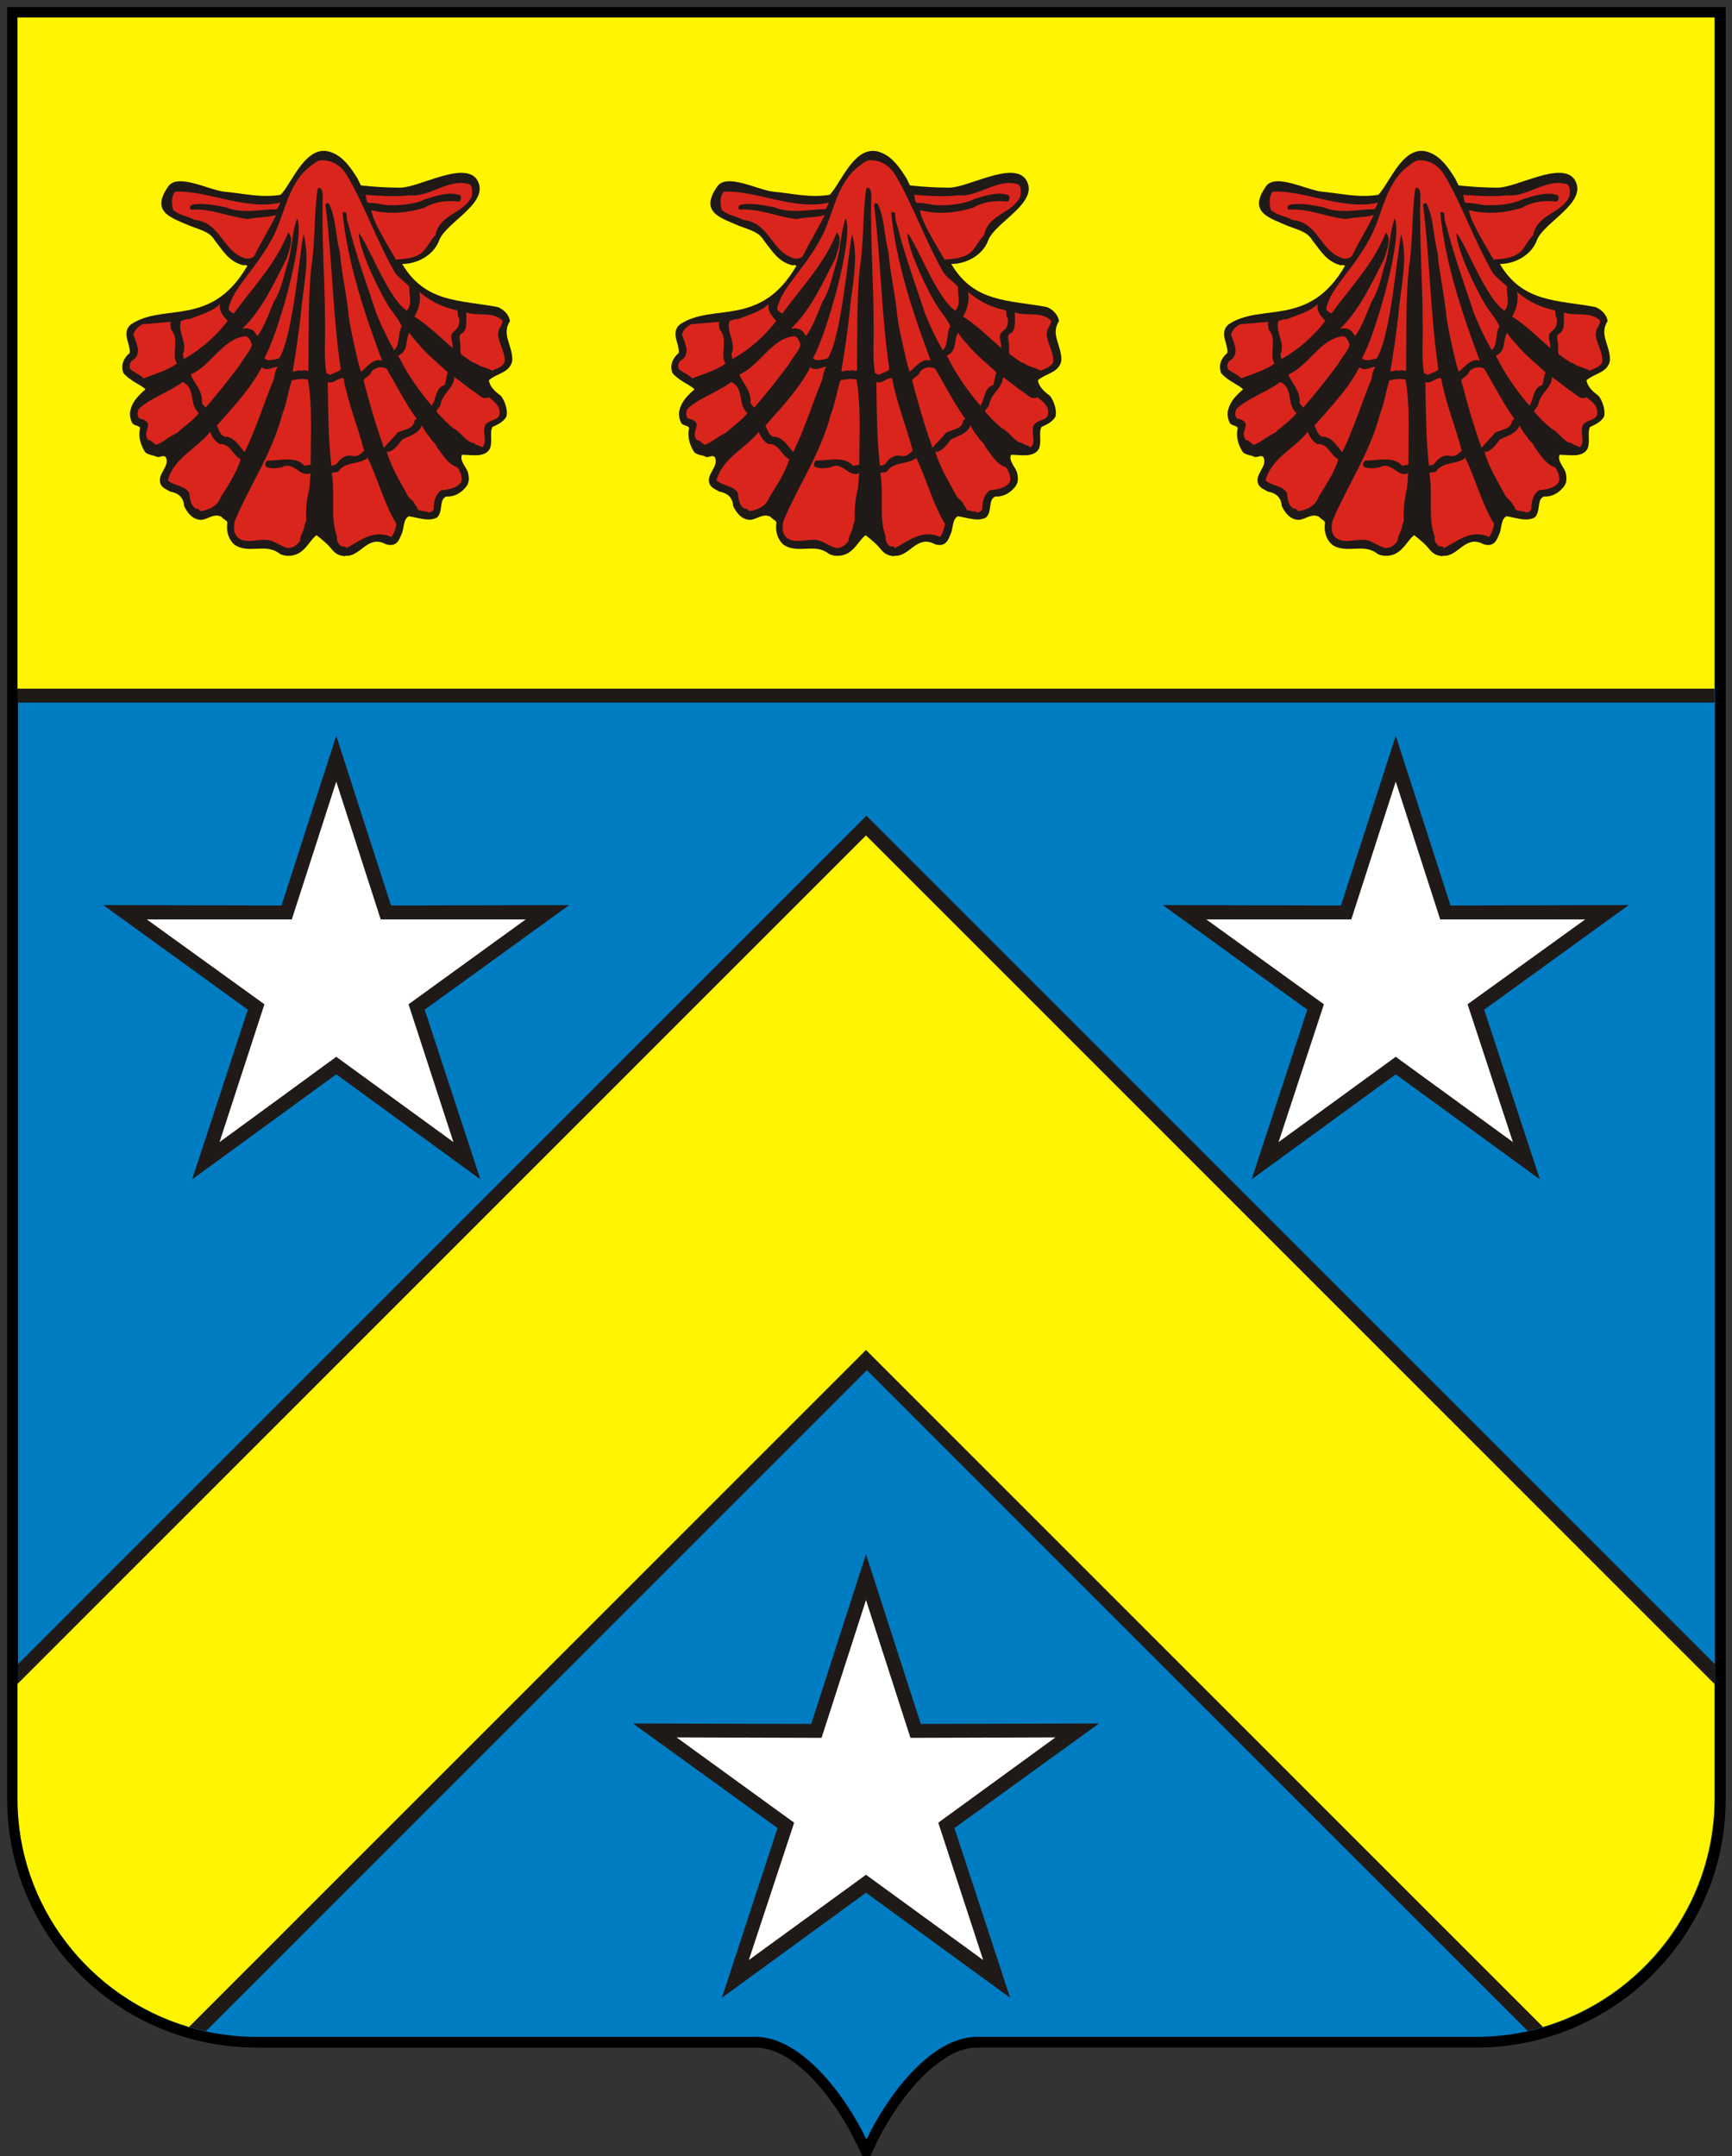 <?xml version="1.0" encoding="UTF-8"?>
<!DOCTYPE svg PUBLIC "-//W3C//DTD SVG 1.1//EN" "http://www.w3.org/Graphics/SVG/1.1/DTD/svg11.dtd">
<!-- Creator: CorelDRAW -->
<svg xmlns="http://www.w3.org/2000/svg" xml:space="preserve" width="3.858in" height="4.803in" style="shape-rendering:geometricPrecision; text-rendering:geometricPrecision; image-rendering:optimizeQuality; fill-rule:evenodd; clip-rule:evenodd"
viewBox="0 0 3.858 4.803"
 xmlns:xlink="http://www.w3.org/1999/xlink">
 <rect x="0" y="0" width="3.858" height="4.803" fill="#333333" stroke="none"/>
 <defs>
  <style type="text/css">
   <![CDATA[
    .fil2 {fill:#1F1A17}
    .fil1 {fill:#007CC3}
    .fil4 {fill:#1F1A17}
    .fil5 {fill:#DA251D}
    .fil3 {fill:#FFF500}
    .fil6 {fill:white}
    .fil0 {fill:black;fill-rule:nonzero}
   ]]>
  </style>
 </defs>
 <g id="Camada_x0020_1">
  <path class="fil0" d="M1.907 4.774l-2.3622e-005 -5.11811e-005 4.33071e-005 -1.9685e-005c-0.005,-0.011 -0.012,-0.024 -0.019,-0.037 -0.008,-0.013 -0.016,-0.027 -0.025,-0.04 -0.046,-0.068 -0.112,-0.136 -0.18,-0.136l-1.112 0 -2.75591e-005 0 0 -9.44882e-005c-0.153,-7.87402e-006 -0.292,-0.062 -0.392,-0.162 -0.101,-0.1 -0.163,-0.239 -0.163,-0.391l-9.44882e-005 0 0 -5.90551e-005 9.44882e-005 0 0 -3.968 0 -0.024 0.024 0 1.89 0 1.89 0 0.024 0 0 0.024 0 3.968 9.44882e-005 0 0 2.75591e-005 -9.44882e-005 0c-7.87402e-006,0.152 -0.062,0.29 -0.163,0.391 -0.101,0.1 -0.239,0.162 -0.392,0.162l0 9.44882e-005 -5.90551e-005 0 -1.112 0 -6.29921e-005 0 0 -9.44882e-005c-0.013,3.93701e-006 -0.025,0.002 -0.038,0.007 -0.013,0.004 -0.025,0.011 -0.037,0.019 -0.066,0.043 -0.122,0.129 -0.15,0.188l-0.022 0.047 -0.022 -0.047z"/>
  <path class="fil1" d="M1.929 4.764c-0.04,-0.085 -0.139,-0.227 -0.246,-0.227 -0.371,0 -0.741,0 -1.112,0 -0.292,0 -0.531,-0.238 -0.531,-0.529l0 -3.968 1.89 0 1.89 0 0 3.968c0,0.291 -0.239,0.529 -0.531,0.529 -0.371,0 -0.741,0 -1.112,0 -0.108,0 -0.206,0.142 -0.246,0.227z"/>
  <path class="fil2" d="M3.819 1.565l-3.78 0 0 -1.526 1.89 0 1.89 0 0 1.526zm-3.362 2.959c-0.238,-0.052 -0.417,-0.265 -0.417,-0.517l0 -0.3 1.89 -1.89 1.89 1.89 0 0.3c0,0.252 -0.179,0.465 -0.417,0.517l-1.472 -1.472 -1.472 1.472z"/>
  <g id="_38484080">
   <polygon id="_23" class="fil3" points="0.039,0.039 3.819,0.039 3.819,1.534 0.039,1.534 "/>
   <path id="_1" class="fil3" d="M1.929 3.007l-1.508 1.508c-0.22,-0.065 -0.382,-0.268 -0.382,-0.508l0 -0.256 1.89 -1.89 1.89 1.89 0 0.256c0,0.239 -0.162,0.443 -0.382,0.508l-1.508 -1.508z"/>
  </g>
  <g id="_78479032">
   <path id="_75159840" class="fil4" d="M0.769 1.238c0.033,0.003 0.048,-0.044 0.086,-0.028 0.005,0.003 0.009,0.004 0.017,0.004 0.015,-0.002 0.018,-0.014 0.024,-0.028 0.004,-0.012 0.003,-0.031 0.015,-0.036 0.024,0.004 0.044,0.012 0.062,0.003 0.015,-0.013 0.004,-0.04 0.021,-0.047 0.016,0.001 0.03,-0.006 0.041,-0.018 0.009,-0.009 0.011,-0.019 0.008,-0.033 -0.002,-0.013 -0.02,-0.027 -0.014,-0.042 0.022,0 0.05,0.007 0.062,-0.013 0.007,-0.017 -0.001,-0.037 0.006,-0.049 0.013,-0.006 0.024,-0.011 0.031,-0.023 0.004,-0.014 -0.004,-0.036 -0.012,-0.046 -0.012,-0.009 -0.025,-0.02 -0.027,-0.035 0.018,-0.016 0.046,-0.016 0.052,-0.043 0.002,-0.034 -0.025,-0.058 -0.005,-0.089 -0.003,-0.016 -0.015,-0.026 -0.027,-0.031 -0.084,-0.016 -0.162,-0.009 -0.213,-0.096 0.034,0 0.07,-0.02 0.082,-0.052 0.015,-0.042 0.119,-0.086 0.083,-0.138 -0.031,-0.038 -0.126,0.019 -0.169,0.02 -0.031,0 -0.06,-0.002 -0.088,-0.005 -0.005,-0.009 -0.004,-0.009 -0.008,-0.016 -0.015,-0.024 -0.031,-0.047 -0.056,-0.057 -0.058,-0.024 -0.089,0.068 -0.115,0.094 -0.046,0.007 -0.081,-0.003 -0.125,-0.007 -0.033,-0.003 -0.104,-0.042 -0.125,-0.012 -0.041,0.058 0.007,0.07 0.048,0.088 0.023,0.009 0.044,0.013 0.055,0.032 0.019,0.024 0.032,0.048 0.064,0.056 0.004,-0.001 0.006,-0.001 0.009,0.001 -0.081,0.14 -0.187,0.081 -0.26,0.131 -0.021,0.019 0,0.043 -0.002,0.063 -0.013,0.011 -0.021,0.027 -0.014,0.045 0.014,0.017 0.037,0.025 0.049,0.036 -0.013,0.012 -0.028,0.025 -0.033,0.045 -0.004,0.011 0,0.024 0.004,0.031 0.005,0.006 0.017,0.005 0.017,0.011 -0.005,0.021 0.003,0.041 0.012,0.054 0.01,0.007 0.017,0.005 0.026,0.01 0.007,0.001 0.013,-0.005 0.019,0 0.011,0.021 -0.021,0.038 -0.011,0.061 0.005,0.009 0.013,0.011 0.021,0.016 0.018,0.003 0.03,0.013 0.031,0.032 0.008,0.017 0.02,0.031 0.039,0.031 0.015,-0.002 0.028,-0.015 0.044,-0.007 0.004,0.006 0.016,0.009 0.013,0.016 -0.002,0.019 0.004,0.036 0.017,0.047 0.032,0.02 0.068,-0.004 0.098,0.018 0.012,0.009 0.032,0.007 0.043,0.001 0.019,-0.01 0.026,-0.029 0.041,-0.041 0.015,0.012 0.026,0.021 0.036,0.034 0.008,0.009 0.017,0.012 0.027,0.013z"/>
   <path id="_102594888" class="fil5" d="M0.771 1.221c0.03,-0.015 0.06,-0.043 0.101,-0.025 0.007,-0.009 0.01,-0.023 0.011,-0.029 -0.027,-0.044 -0.042,-0.102 -0.064,-0.147 -0.021,0.016 -0.05,0.007 -0.066,0.031 -0.006,0.002 -0.01,0 -0.014,0.003 0.008,0.047 -0.004,0.1 0.012,0.142 -0.002,0.009 0.003,0.015 0.008,0.02 0.003,0.002 0.013,0 0.011,0.004zm-0.125 -0.001c0.009,0 0.018,-0.009 0.022,-0.015 0.001,-0.015 0.009,-0.021 0.01,-0.033 0.001,-0.006 0.004,-0.01 0.004,-0.013 -0.001,-0.024 0.001,-0.045 0.006,-0.067 0.003,-0.011 0.002,-0.026 0.004,-0.038 -0.024,0.011 -0.037,-0.028 -0.064,-0.013 -0.011,0.002 -0.027,0.004 -0.036,-0.002 -0.002,-0.006 0,-0.011 0.004,-0.013 0.031,0 0.062,-0.011 0.083,0.012 0.004,-0.003 0.015,0 0.013,-0.006 0,-0.063 0.004,-0.127 -0.006,-0.186 -0.013,-0.004 -0.021,-0.001 -0.036,0.001 -0.008,0.025 -0.012,0.053 -0.021,0.075 -0.023,0.088 -0.071,0.156 -0.105,0.236 -0.005,0.014 -0.004,0.033 0.008,0.041 0.022,0.015 0.052,-0.004 0.076,0.007 0.012,0.005 0.022,0.013 0.035,0.015zm0.307 -0.078c0.006,-0.001 0.011,-0.002 0.013,-0.009 0,-0.017 0.005,-0.033 0.017,-0.041 0.019,-0.002 0.037,-0.005 0.045,-0.02 0.002,-0.012 -0.004,-0.024 -0.009,-0.031 -0.022,-0.007 -0.033,-0.029 -0.046,-0.045 -0.004,-0.012 -0.012,-0.013 -0.015,-0.021 -0.007,-0.009 -0.014,-0.017 -0.018,-0.028 -0.007,0.019 -0.026,0.023 -0.044,0.032 -0.009,0.011 -0.016,0.023 -0.031,0.028 -0.003,-0.001 -0.004,-0.003 -0.004,-0.003 0.01,0.037 0.03,0.067 0.047,0.1 0.006,0.009 0.014,0.012 0.017,0.021 0.006,0.004 0.003,0.013 0.012,0.012 0.007,0.003 0.011,0.001 0.017,0.004zm-0.507 -0.003c0.02,-0.003 0.039,-0.012 0.046,-0.032 0.017,-0.027 0.037,-0.058 0.044,-0.084 -0.019,-0.01 -0.022,-0.035 -0.047,-0.034 -0.011,-0.007 -0.016,-0.015 -0.021,-0.027 -0.03,0.038 -0.081,0.058 -0.094,0.108 0.014,0.013 0.042,0.012 0.048,0.03 0.001,0.014 0.004,0.028 0.015,0.033 0.006,-0.001 0.004,0.002 0.01,0.005zm0.292 -0.102c0.005,0 0.011,-0.002 0.013,-0.005 0.006,-0.009 0.017,-0.019 0.031,-0.017 0.015,0.004 0.022,-0.005 0.029,-0.011 -0.014,-0.054 -0.036,-0.107 -0.046,-0.162 -0.014,0 -0.023,0.014 -0.035,0.009 0.001,0.061 0.001,0.123 0.008,0.186zm-0.193 -0.03c0.025,-0.051 0.043,-0.109 0.065,-0.163 0.002,-0.011 0.003,-0.019 0.009,-0.027 -0.012,0 -0.023,0.011 -0.036,0.001 -0.026,0.05 -0.066,0.091 -0.1,0.13 0.006,0.012 0.009,0.027 0.024,0.025 0.02,0.006 0.026,0.022 0.038,0.034zm0.311 -0.01c0.008,-0.011 0.02,-0.021 0.029,-0.033 0.015,-0.008 0.033,-0.007 0.038,-0.024 -0.001,-0.007 0.009,-0.005 0.003,-0.01 -0.024,-0.034 -0.045,-0.075 -0.065,-0.109 -0.013,-0.006 -0.025,-0.002 -0.033,0.006 -0.003,0.011 -0.016,0.013 -0.018,0.021 0.014,0.053 0.027,0.099 0.045,0.149zm0.218 -0.001c0.015,-0.012 -0.005,-0.041 0.011,-0.054 0.012,-0.008 0.028,-0.007 0.028,-0.023 -0.001,-0.018 -0.012,-0.024 -0.024,-0.034 -0.015,0.006 -0.021,-0.005 -0.032,-0.012 -0.017,-0.011 -0.031,-0.024 -0.045,-0.033 -0.001,0.026 -0.027,0.035 -0.031,0.063 -0.003,0.006 -0.012,0.012 -0.007,0.016 0.012,0.013 0.023,0.025 0.036,0.035 0.018,0.009 0.027,0.03 0.045,0.033 0.006,0.005 0.013,0.005 0.018,0.009zm-0.726 -0.005c0.016,-0.006 0.029,-0.019 0.047,-0.027 0.016,-0.015 0.037,-0.029 0.048,-0.044 -0.023,-0.019 -0.006,-0.055 -0.036,-0.069 -0.03,0.022 -0.076,0.038 -0.098,0.06 -0.004,0.01 -0.003,0.015 0.001,0.021 0.01,0.002 0.02,0.006 0.02,0.015 -0.002,0.013 -0.009,0.02 -0,0.033 0.008,0.001 0.012,0.008 0.018,0.011zm0.11 -0.083c0.027,-0.031 0.052,-0.063 0.077,-0.096 0.008,-0.016 0.025,-0.032 0.026,-0.045 -0.003,-0.009 -0.008,-0.018 -0.014,-0.018 -0.05,0.004 -0.078,0.067 -0.122,0.085 0.007,0.021 0.027,0.034 0.025,0.065 0.004,0.003 0.004,0.005 0.008,0.009zm0.504 -0.005c0.01,-0.014 0.008,-0.04 0.028,-0.045 0.005,-0.012 0.004,-0.024 0.008,-0.028 -0.023,-0.022 -0.048,-0.041 -0.066,-0.064 -0.007,-0.007 -0.013,-0.014 -0.02,-0.025 -0.01,0.016 -0.001,0.041 -0.025,0.051 0.02,0.041 0.046,0.078 0.075,0.112zm-0.643 -0.06c0.024,-0.009 0.054,-0.018 0.075,-0.033 -0.013,-0.021 0.007,-0.054 -0.013,-0.076 0,-0.007 -0.004,-0.012 0,-0.017 -0.02,0.001 -0.041,0.004 -0.063,0.005 -0.01,0.005 -0.018,0.013 -0.021,0.023 0.007,0.02 0.018,0.04 0.002,0.055 -0.009,0.005 -0.012,0.012 -0.009,0.022 0.009,0.008 0.02,0.011 0.029,0.02zm0.778 -0.018c0.01,-0.004 0.023,-0.008 0.027,-0.019 0.003,-0.028 -0.027,-0.056 -0.008,-0.08 0.001,-0.005 0.006,-0.009 0.002,-0.013 -0.022,-0.02 -0.055,-0.008 -0.079,-0.017 -0.002,0.014 0.004,0.036 -0.009,0.046 -0.01,0.004 -0.005,0.012 -0.006,0.017 0.004,0.011 -0.001,0.026 0.004,0.031 0.01,0.006 0.023,0.018 0.031,0.019 0.01,0.008 0.026,0.01 0.038,0.017zm-0.686 -0.026c0.037,-0.021 0.071,-0.051 0.096,-0.084 -0.009,-0.01 -0.02,-0.022 -0.017,-0.038 -0.016,0.017 -0.044,0.024 -0.068,0.034 -0.008,-0.001 -0.015,0.003 -0.019,0.004 -0.008,0.026 0.016,0.048 0.004,0.075 0.003,0.004 0,0.007 0.003,0.009zm0.597 -0.023c0.002,-0.014 -0.008,-0.025 0.001,-0.036 0.011,-0.009 0.015,-0.013 0.014,-0.031 -0.006,-0.006 -0.001,-0.017 -0.006,-0.018 -0.033,-0.007 -0.06,-0.021 -0.083,-0.041 0.005,0.02 -0.003,0.043 -0.011,0.055 0.033,0.021 0.058,0.047 0.086,0.071zm-0.125 -0.198c0.022,-0.001 0.053,-0.004 0.066,-0.026 0.008,-0.01 0.013,-0.021 0.021,-0.028 0.009,-0.048 0.064,-0.048 0.081,-0.087 0.001,-0.01 0.002,-0.019 -0.004,-0.026 -0.046,-0.016 -0.09,0.029 -0.134,0.024 -0.034,0.004 -0.07,0.001 -0.099,-0.001 0.003,0.006 0,0.018 0.009,0.018 0.012,-0 0.021,0.002 0.027,0.003 0.013,0.003 0.024,0.002 0.033,0.002 0.025,-0.001 0.048,-0.005 0.066,-0.014 0.024,-0.007 0.052,-0.017 0.076,-0.008 0.004,0.005 0.001,0.011 -0.002,0.014 -0.026,-0.003 -0.055,0 -0.076,0.013 -0.04,0.013 -0.081,0.016 -0.12,0.006 0.003,0.026 0.042,0.087 0.056,0.112zm-0.335 -0.002c0.006,0 0.015,0 0.019,-0.007 0.015,-0.031 0.033,-0.059 0.048,-0.09 -0.021,0.006 -0.039,0.004 -0.063,0.009 -0.047,-0.006 -0.082,-0.024 -0.127,-0.021 -0.004,-0.006 -0.001,-0.009 0.003,-0.011 0.027,-0.005 0.054,0.002 0.076,0.006 0.035,0.015 0.078,0.004 0.112,0.004 0.005,-0.004 0.006,-0.011 0.009,-0.015 -0.076,0.019 -0.165,-0.028 -0.235,-0.024 -0.009,0.011 -0.008,0.028 -0.004,0.041 0.014,0.012 0.034,0.014 0.048,0.022 0.059,0.006 0.061,0.071 0.114,0.086zm0.188 0.259c0.006,-0.004 0.017,-0.006 0.023,-0.012 -0.018,-0.123 -0.019,-0.247 -0.034,-0.366 0,-0.004 0.006,-0.006 0.008,-0.003 0.016,0.034 0.014,0.069 0.024,0.107 0.004,0.049 0.016,0.098 0.02,0.145 0.003,0.022 0.009,0.048 0.012,0.062 0.005,0.022 0.009,0.042 0.015,0.06 0.013,-0.009 0.023,-0.026 0.041,-0.026 0.003,0.001 0.006,0.001 0.006,0.001 -0.039,-0.104 -0.077,-0.218 -0.088,-0.33 0.005,-0.002 0.011,0.002 0.009,0.005 0,0.016 0.007,0.029 0.009,0.041 0.017,0.063 0.037,0.117 0.057,0.178 0.004,0.011 0.007,0.016 0.011,0.026 0.009,0.02 0.02,0.042 0.029,0.057 0.014,-0.013 0.007,-0.037 0.017,-0.053 -0.008,-0.018 -0.02,-0.03 -0.03,-0.046 -0.02,-0.032 -0.064,-0.121 -0.066,-0.161 0.017,0.013 0.065,0.145 0.107,0.172 0.014,-0.015 0.004,-0.037 0.006,-0.053 -0.011,-0.013 -0.026,-0.021 -0.033,-0.033 -0.04,-0.07 -0.067,-0.149 -0.106,-0.215 -0.012,-0.02 -0.03,-0.034 -0.056,-0.034 -0.01,0 -0.017,0.007 -0.024,0.012 -0.05,0.036 -0.058,0.104 -0.082,0.153 -0.038,0.076 -0.092,0.117 -0.102,0.166 0.003,0.006 0.008,0.009 0.012,0.01 0.042,-0.058 0.092,-0.108 0.121,-0.18 0.014,0.013 0.001,0.041 -0.003,0.057 -0.03,0.059 -0.056,0.116 -0.099,0.157 0.01,-0.002 0.023,0 0.028,0.009 0.002,0.003 0.003,0.005 0.006,0.007 0.015,-0.021 0.026,-0.052 0.036,-0.076 0.017,-0.026 0.023,-0.062 0.032,-0.09 0.009,-0.032 0.009,-0.068 0.02,-0.096 0.019,0.045 -0.046,0.268 -0.073,0.311 0.004,0.01 0.026,0.003 0.033,0.001 0.031,-0.051 0.045,-0.233 0.054,-0.276 0.016,0.054 -0.001,0.117 -0.006,0.179 -0.005,0.043 -0.011,0.085 -0.018,0.126 0.004,0.002 0.011,-0.004 0.019,-0.001 0.007,-0.004 0.015,0.003 0.016,-0.002 0.001,-0.076 -0.001,-0.153 0.006,-0.226 0.01,-0.06 0.006,-0.126 0.015,-0.179 0.009,-0.003 0.01,0.009 0.011,0.013 -0.003,0.098 0.005,0.193 0.005,0.289 0.001,0.036 -0.003,0.075 0.003,0.11 0.002,0.001 0.004,0.002 0.004,0.002z"/>
  </g>
  <g id="_100136680">
   <path id="_79672936" class="fil4" d="M1.992 1.238c0.033,0.003 0.048,-0.044 0.086,-0.028 0.005,0.003 0.009,0.004 0.017,0.004 0.015,-0.002 0.018,-0.014 0.024,-0.028 0.004,-0.012 0.003,-0.031 0.015,-0.036 0.024,0.004 0.044,0.012 0.062,0.003 0.015,-0.013 0.004,-0.04 0.021,-0.047 0.016,0.001 0.03,-0.006 0.041,-0.018 0.009,-0.009 0.011,-0.019 0.008,-0.033 -0.002,-0.013 -0.02,-0.027 -0.014,-0.042 0.022,0 0.05,0.007 0.062,-0.013 0.007,-0.017 -0.001,-0.037 0.006,-0.049 0.013,-0.006 0.024,-0.011 0.031,-0.023 0.004,-0.014 -0.004,-0.036 -0.012,-0.046 -0.012,-0.009 -0.025,-0.02 -0.027,-0.035 0.018,-0.016 0.046,-0.016 0.052,-0.043 0.002,-0.034 -0.025,-0.058 -0.005,-0.089 -0.003,-0.016 -0.015,-0.026 -0.027,-0.031 -0.084,-0.016 -0.162,-0.009 -0.213,-0.096 0.034,0 0.07,-0.02 0.082,-0.052 0.015,-0.042 0.119,-0.086 0.083,-0.138 -0.031,-0.038 -0.126,0.019 -0.169,0.02 -0.031,0 -0.06,-0.002 -0.088,-0.005 -0.005,-0.009 -0.004,-0.009 -0.008,-0.016 -0.015,-0.024 -0.031,-0.047 -0.056,-0.057 -0.058,-0.024 -0.089,0.068 -0.115,0.094 -0.046,0.007 -0.081,-0.003 -0.125,-0.007 -0.033,-0.003 -0.104,-0.042 -0.125,-0.012 -0.041,0.058 0.007,0.07 0.048,0.088 0.023,0.009 0.044,0.013 0.055,0.032 0.019,0.024 0.032,0.048 0.064,0.056 0.004,-0.001 0.006,-0.001 0.009,0.001 -0.081,0.14 -0.187,0.081 -0.26,0.131 -0.021,0.019 0,0.043 -0.002,0.063 -0.013,0.011 -0.021,0.027 -0.014,0.045 0.014,0.017 0.037,0.025 0.049,0.036 -0.013,0.012 -0.028,0.025 -0.033,0.045 -0.004,0.011 0,0.024 0.004,0.031 0.005,0.006 0.017,0.005 0.017,0.011 -0.005,0.021 0.003,0.041 0.012,0.054 0.01,0.007 0.017,0.005 0.026,0.01 0.007,0.001 0.013,-0.005 0.019,0 0.011,0.021 -0.021,0.038 -0.011,0.061 0.005,0.009 0.013,0.011 0.021,0.016 0.018,0.003 0.03,0.013 0.031,0.032 0.008,0.017 0.02,0.031 0.039,0.031 0.015,-0.002 0.028,-0.015 0.044,-0.007 0.004,0.006 0.016,0.009 0.013,0.016 -0.002,0.019 0.004,0.036 0.017,0.047 0.032,0.02 0.068,-0.004 0.098,0.018 0.012,0.009 0.032,0.007 0.043,0.001 0.019,-0.01 0.026,-0.029 0.041,-0.041 0.015,0.012 0.026,0.021 0.036,0.034 0.008,0.009 0.017,0.012 0.027,0.013z"/>
   <path id="_77266144" class="fil5" d="M1.993 1.221c0.03,-0.015 0.06,-0.043 0.101,-0.025 0.007,-0.009 0.01,-0.023 0.011,-0.029 -0.027,-0.044 -0.042,-0.102 -0.064,-0.147 -0.021,0.016 -0.05,0.007 -0.066,0.031 -0.006,0.002 -0.01,0 -0.014,0.003 0.008,0.047 -0.004,0.1 0.012,0.142 -0.002,0.009 0.003,0.015 0.008,0.02 0.003,0.002 0.013,0 0.011,0.004zm-0.125 -0.001c0.009,0 0.018,-0.009 0.022,-0.015 0.001,-0.015 0.009,-0.021 0.01,-0.033 0.001,-0.006 0.004,-0.01 0.004,-0.013 -0.001,-0.024 0.001,-0.045 0.006,-0.067 0.003,-0.011 0.002,-0.026 0.004,-0.038 -0.024,0.011 -0.037,-0.028 -0.064,-0.013 -0.011,0.002 -0.027,0.004 -0.036,-0.002 -0.002,-0.006 0,-0.011 0.004,-0.013 0.031,0 0.062,-0.011 0.083,0.012 0.004,-0.003 0.015,0 0.013,-0.006 0,-0.063 0.004,-0.127 -0.006,-0.186 -0.013,-0.004 -0.021,-0.001 -0.036,0.001 -0.008,0.025 -0.012,0.053 -0.021,0.075 -0.023,0.088 -0.071,0.156 -0.105,0.236 -0.005,0.014 -0.004,0.033 0.008,0.041 0.022,0.015 0.052,-0.004 0.076,0.007 0.012,0.005 0.022,0.013 0.035,0.015zm0.307 -0.078c0.006,-0.001 0.011,-0.002 0.013,-0.009 0,-0.017 0.005,-0.033 0.017,-0.041 0.019,-0.002 0.037,-0.005 0.045,-0.02 0.002,-0.012 -0.004,-0.024 -0.009,-0.031 -0.022,-0.007 -0.033,-0.029 -0.046,-0.045 -0.004,-0.012 -0.012,-0.013 -0.015,-0.021 -0.007,-0.009 -0.014,-0.017 -0.018,-0.028 -0.007,0.019 -0.026,0.023 -0.044,0.032 -0.009,0.011 -0.016,0.023 -0.031,0.028 -0.003,-0.001 -0.004,-0.003 -0.004,-0.003 0.01,0.037 0.03,0.067 0.047,0.1 0.006,0.009 0.014,0.012 0.017,0.021 0.006,0.004 0.003,0.013 0.012,0.012 0.007,0.003 0.011,0.001 0.017,0.004zm-0.507 -0.003c0.02,-0.003 0.039,-0.012 0.046,-0.032 0.017,-0.027 0.037,-0.058 0.044,-0.084 -0.019,-0.01 -0.022,-0.035 -0.047,-0.034 -0.011,-0.007 -0.016,-0.015 -0.021,-0.027 -0.03,0.038 -0.081,0.058 -0.094,0.108 0.014,0.013 0.042,0.012 0.048,0.03 0.001,0.014 0.004,0.028 0.015,0.033 0.006,-0.001 0.004,0.002 0.01,0.005zm0.292 -0.102c0.005,0 0.011,-0.002 0.013,-0.005 0.006,-0.009 0.017,-0.019 0.031,-0.017 0.015,0.004 0.022,-0.005 0.029,-0.011 -0.014,-0.054 -0.036,-0.107 -0.046,-0.162 -0.014,0 -0.023,0.014 -0.035,0.009 0.001,0.061 0.001,0.123 0.008,0.186zm-0.193 -0.03c0.025,-0.051 0.043,-0.109 0.065,-0.163 0.002,-0.011 0.003,-0.019 0.009,-0.027 -0.012,0 -0.023,0.011 -0.036,0.001 -0.026,0.05 -0.066,0.091 -0.1,0.13 0.006,0.012 0.009,0.027 0.024,0.025 0.02,0.006 0.026,0.022 0.038,0.034zm0.311 -0.01c0.008,-0.011 0.02,-0.021 0.029,-0.033 0.015,-0.008 0.033,-0.007 0.038,-0.024 -0.001,-0.007 0.009,-0.005 0.003,-0.01 -0.024,-0.034 -0.045,-0.075 -0.065,-0.109 -0.013,-0.006 -0.025,-0.002 -0.033,0.006 -0.003,0.011 -0.016,0.013 -0.018,0.021 0.014,0.053 0.027,0.099 0.045,0.149zm0.218 -0.001c0.015,-0.012 -0.005,-0.041 0.011,-0.054 0.012,-0.008 0.028,-0.007 0.028,-0.023 -0.001,-0.018 -0.012,-0.024 -0.024,-0.034 -0.015,0.006 -0.021,-0.005 -0.032,-0.012 -0.017,-0.011 -0.031,-0.024 -0.045,-0.033 -0.001,0.026 -0.027,0.035 -0.031,0.063 -0.003,0.006 -0.012,0.012 -0.007,0.016 0.012,0.013 0.023,0.025 0.036,0.035 0.018,0.009 0.027,0.03 0.045,0.033 0.006,0.005 0.013,0.005 0.018,0.009zm-0.726 -0.005c0.016,-0.006 0.029,-0.019 0.047,-0.027 0.016,-0.015 0.037,-0.029 0.048,-0.044 -0.023,-0.019 -0.006,-0.055 -0.036,-0.069 -0.03,0.022 -0.076,0.038 -0.098,0.06 -0.004,0.01 -0.003,0.015 0.001,0.021 0.01,0.002 0.02,0.006 0.02,0.015 -0.002,0.013 -0.009,0.02 -0,0.033 0.008,0.001 0.012,0.008 0.018,0.011zm0.11 -0.083c0.027,-0.031 0.052,-0.063 0.077,-0.096 0.008,-0.016 0.025,-0.032 0.026,-0.045 -0.003,-0.009 -0.008,-0.018 -0.014,-0.018 -0.05,0.004 -0.078,0.067 -0.122,0.085 0.007,0.021 0.027,0.034 0.025,0.065 0.004,0.003 0.004,0.005 0.008,0.009zm0.504 -0.005c0.01,-0.014 0.008,-0.04 0.028,-0.045 0.005,-0.012 0.004,-0.024 0.008,-0.028 -0.023,-0.022 -0.048,-0.041 -0.066,-0.064 -0.007,-0.007 -0.013,-0.014 -0.02,-0.025 -0.01,0.016 -0.001,0.041 -0.025,0.051 0.02,0.041 0.046,0.078 0.075,0.112zm-0.643 -0.06c0.024,-0.009 0.054,-0.018 0.075,-0.033 -0.013,-0.021 0.007,-0.054 -0.013,-0.076 0,-0.007 -0.004,-0.012 0,-0.017 -0.02,0.001 -0.041,0.004 -0.063,0.005 -0.01,0.005 -0.018,0.013 -0.021,0.023 0.007,0.02 0.018,0.04 0.002,0.055 -0.009,0.005 -0.012,0.012 -0.009,0.022 0.009,0.008 0.02,0.011 0.029,0.02zm0.778 -0.018c0.01,-0.004 0.023,-0.008 0.027,-0.019 0.003,-0.028 -0.027,-0.056 -0.008,-0.08 0.001,-0.005 0.006,-0.009 0.002,-0.013 -0.022,-0.02 -0.055,-0.008 -0.079,-0.017 -0.002,0.014 0.004,0.036 -0.009,0.046 -0.01,0.004 -0.005,0.012 -0.006,0.017 0.004,0.011 -0.001,0.026 0.004,0.031 0.01,0.006 0.023,0.018 0.031,0.019 0.01,0.008 0.026,0.01 0.038,0.017zm-0.686 -0.026c0.037,-0.021 0.071,-0.051 0.096,-0.084 -0.009,-0.01 -0.02,-0.022 -0.017,-0.038 -0.016,0.017 -0.044,0.024 -0.068,0.034 -0.008,-0.001 -0.015,0.003 -0.019,0.004 -0.008,0.026 0.016,0.048 0.004,0.075 0.003,0.004 0,0.007 0.003,0.009zm0.597 -0.023c0.002,-0.014 -0.008,-0.025 0.001,-0.036 0.011,-0.009 0.015,-0.013 0.014,-0.031 -0.006,-0.006 -0.001,-0.017 -0.006,-0.018 -0.033,-0.007 -0.06,-0.021 -0.083,-0.041 0.005,0.02 -0.003,0.043 -0.011,0.055 0.033,0.021 0.058,0.047 0.086,0.071zm-0.125 -0.198c0.022,-0.001 0.053,-0.004 0.066,-0.026 0.008,-0.01 0.013,-0.021 0.021,-0.028 0.009,-0.048 0.064,-0.048 0.081,-0.087 0.001,-0.01 0.002,-0.019 -0.004,-0.026 -0.046,-0.016 -0.09,0.029 -0.134,0.024 -0.034,0.004 -0.07,0.001 -0.099,-0.001 0.003,0.006 0,0.018 0.009,0.018 0.012,-0 0.021,0.002 0.027,0.003 0.013,0.003 0.024,0.002 0.033,0.002 0.025,-0.001 0.048,-0.005 0.066,-0.014 0.024,-0.007 0.052,-0.017 0.076,-0.008 0.004,0.005 0.001,0.011 -0.002,0.014 -0.026,-0.003 -0.055,0 -0.076,0.013 -0.04,0.013 -0.081,0.016 -0.12,0.006 0.003,0.026 0.042,0.087 0.056,0.112zm-0.335 -0.002c0.006,0 0.015,0 0.019,-0.007 0.015,-0.031 0.033,-0.059 0.048,-0.09 -0.021,0.006 -0.039,0.004 -0.063,0.009 -0.047,-0.006 -0.082,-0.024 -0.127,-0.021 -0.004,-0.006 -0.001,-0.009 0.003,-0.011 0.027,-0.005 0.054,0.002 0.076,0.006 0.035,0.015 0.078,0.004 0.112,0.004 0.005,-0.004 0.006,-0.011 0.009,-0.015 -0.076,0.019 -0.165,-0.028 -0.235,-0.024 -0.009,0.011 -0.008,0.028 -0.004,0.041 0.014,0.012 0.034,0.014 0.048,0.022 0.059,0.006 0.061,0.071 0.114,0.086zm0.188 0.259c0.006,-0.004 0.017,-0.006 0.023,-0.012 -0.018,-0.123 -0.019,-0.247 -0.034,-0.366 0,-0.004 0.006,-0.006 0.008,-0.003 0.016,0.034 0.014,0.069 0.024,0.107 0.004,0.049 0.016,0.098 0.02,0.145 0.003,0.022 0.009,0.048 0.012,0.062 0.005,0.022 0.009,0.042 0.015,0.06 0.013,-0.009 0.023,-0.026 0.041,-0.026 0.003,0.001 0.006,0.001 0.006,0.001 -0.039,-0.104 -0.077,-0.218 -0.088,-0.33 0.005,-0.002 0.011,0.002 0.009,0.005 0,0.016 0.007,0.029 0.009,0.041 0.017,0.063 0.037,0.117 0.057,0.178 0.004,0.011 0.007,0.016 0.011,0.026 0.009,0.02 0.02,0.042 0.029,0.057 0.014,-0.013 0.007,-0.037 0.017,-0.053 -0.008,-0.018 -0.02,-0.03 -0.03,-0.046 -0.02,-0.032 -0.064,-0.121 -0.066,-0.161 0.017,0.013 0.065,0.145 0.107,0.172 0.014,-0.015 0.004,-0.037 0.006,-0.053 -0.011,-0.013 -0.026,-0.021 -0.033,-0.033 -0.04,-0.07 -0.067,-0.149 -0.106,-0.215 -0.012,-0.02 -0.03,-0.034 -0.056,-0.034 -0.01,0 -0.017,0.007 -0.024,0.012 -0.05,0.036 -0.058,0.104 -0.082,0.153 -0.038,0.076 -0.092,0.117 -0.102,0.166 0.003,0.006 0.008,0.009 0.012,0.01 0.042,-0.058 0.092,-0.108 0.121,-0.18 0.014,0.013 0.001,0.041 -0.003,0.057 -0.03,0.059 -0.056,0.116 -0.099,0.157 0.01,-0.002 0.023,0 0.028,0.009 0.002,0.003 0.003,0.005 0.006,0.007 0.015,-0.021 0.026,-0.052 0.036,-0.076 0.017,-0.026 0.023,-0.062 0.032,-0.09 0.009,-0.032 0.009,-0.068 0.02,-0.096 0.019,0.045 -0.046,0.268 -0.073,0.311 0.004,0.01 0.026,0.003 0.033,0.001 0.031,-0.051 0.045,-0.233 0.054,-0.276 0.016,0.054 -0.001,0.117 -0.006,0.179 -0.005,0.043 -0.011,0.085 -0.018,0.126 0.004,0.002 0.011,-0.004 0.019,-0.001 0.007,-0.004 0.015,0.003 0.016,-0.002 0.001,-0.076 -0.001,-0.153 0.006,-0.226 0.01,-0.06 0.006,-0.126 0.015,-0.179 0.009,-0.003 0.01,0.009 0.011,0.013 -0.003,0.098 0.005,0.193 0.005,0.289 0.001,0.036 -0.003,0.075 0.003,0.11 0.002,0.001 0.004,0.002 0.004,0.002z"/>
  </g>
  <g id="_83040264">
   <path id="_99889112" class="fil4" d="M3.214 1.238c0.033,0.003 0.048,-0.044 0.086,-0.028 0.005,0.003 0.009,0.004 0.017,0.004 0.015,-0.002 0.018,-0.014 0.024,-0.028 0.004,-0.012 0.003,-0.031 0.015,-0.036 0.024,0.004 0.044,0.012 0.062,0.003 0.015,-0.013 0.004,-0.04 0.021,-0.047 0.016,0.001 0.03,-0.006 0.041,-0.018 0.009,-0.009 0.011,-0.019 0.008,-0.033 -0.002,-0.013 -0.02,-0.027 -0.014,-0.042 0.022,0 0.05,0.007 0.062,-0.013 0.007,-0.017 -0.001,-0.037 0.006,-0.049 0.013,-0.006 0.024,-0.011 0.031,-0.023 0.004,-0.014 -0.004,-0.036 -0.012,-0.046 -0.012,-0.009 -0.025,-0.02 -0.027,-0.035 0.018,-0.016 0.046,-0.016 0.052,-0.043 0.002,-0.034 -0.025,-0.058 -0.005,-0.089 -0.003,-0.016 -0.015,-0.026 -0.027,-0.031 -0.084,-0.016 -0.162,-0.009 -0.213,-0.096 0.034,0 0.07,-0.02 0.082,-0.052 0.015,-0.042 0.119,-0.086 0.083,-0.138 -0.031,-0.038 -0.126,0.019 -0.169,0.02 -0.031,0 -0.06,-0.002 -0.088,-0.005 -0.005,-0.009 -0.004,-0.009 -0.008,-0.016 -0.015,-0.024 -0.031,-0.047 -0.056,-0.057 -0.058,-0.024 -0.089,0.068 -0.115,0.094 -0.046,0.007 -0.081,-0.003 -0.125,-0.007 -0.033,-0.003 -0.104,-0.042 -0.125,-0.012 -0.041,0.058 0.007,0.07 0.048,0.088 0.023,0.009 0.044,0.013 0.055,0.032 0.019,0.024 0.032,0.048 0.064,0.056 0.004,-0.001 0.006,-0.001 0.009,0.001 -0.081,0.14 -0.187,0.081 -0.26,0.131 -0.021,0.019 0,0.043 -0.002,0.063 -0.013,0.011 -0.021,0.027 -0.014,0.045 0.014,0.017 0.037,0.025 0.049,0.036 -0.013,0.012 -0.028,0.025 -0.033,0.045 -0.004,0.011 0,0.024 0.004,0.031 0.005,0.006 0.017,0.005 0.017,0.011 -0.005,0.021 0.003,0.041 0.012,0.054 0.01,0.007 0.017,0.005 0.026,0.01 0.007,0.001 0.013,-0.005 0.019,0 0.011,0.021 -0.021,0.038 -0.011,0.061 0.005,0.009 0.013,0.011 0.021,0.016 0.018,0.003 0.03,0.013 0.031,0.032 0.008,0.017 0.02,0.031 0.039,0.031 0.015,-0.002 0.028,-0.015 0.044,-0.007 0.004,0.006 0.016,0.009 0.013,0.016 -0.002,0.019 0.004,0.036 0.017,0.047 0.032,0.02 0.068,-0.004 0.098,0.018 0.012,0.009 0.032,0.007 0.043,0.001 0.019,-0.01 0.026,-0.029 0.041,-0.041 0.015,0.012 0.026,0.021 0.036,0.034 0.008,0.009 0.017,0.012 0.027,0.013z"/>
   <path id="_99909616" class="fil5" d="M3.216 1.221c0.03,-0.015 0.06,-0.043 0.101,-0.025 0.007,-0.009 0.01,-0.023 0.011,-0.029 -0.027,-0.044 -0.042,-0.102 -0.064,-0.147 -0.021,0.016 -0.05,0.007 -0.066,0.031 -0.006,0.002 -0.01,0 -0.014,0.003 0.008,0.047 -0.004,0.1 0.012,0.142 -0.002,0.009 0.003,0.015 0.008,0.02 0.003,0.002 0.013,0 0.011,0.004zm-0.125 -0.001c0.009,0 0.018,-0.009 0.022,-0.015 0.001,-0.015 0.009,-0.021 0.01,-0.033 0.001,-0.006 0.004,-0.01 0.004,-0.013 -0.001,-0.024 0.001,-0.045 0.006,-0.067 0.003,-0.011 0.002,-0.026 0.004,-0.038 -0.024,0.011 -0.037,-0.028 -0.064,-0.013 -0.011,0.002 -0.027,0.004 -0.036,-0.002 -0.002,-0.006 0,-0.011 0.004,-0.013 0.031,0 0.062,-0.011 0.083,0.012 0.004,-0.003 0.015,0 0.013,-0.006 0,-0.063 0.004,-0.127 -0.006,-0.186 -0.013,-0.004 -0.021,-0.001 -0.036,0.001 -0.008,0.025 -0.012,0.053 -0.021,0.075 -0.023,0.088 -0.071,0.156 -0.105,0.236 -0.005,0.014 -0.004,0.033 0.008,0.041 0.022,0.015 0.052,-0.004 0.076,0.007 0.012,0.005 0.022,0.013 0.035,0.015zm0.307 -0.078c0.006,-0.001 0.011,-0.002 0.013,-0.009 0,-0.017 0.005,-0.033 0.017,-0.041 0.019,-0.002 0.037,-0.005 0.045,-0.02 0.002,-0.012 -0.004,-0.024 -0.009,-0.031 -0.022,-0.007 -0.033,-0.029 -0.046,-0.045 -0.004,-0.012 -0.012,-0.013 -0.015,-0.021 -0.007,-0.009 -0.014,-0.017 -0.018,-0.028 -0.007,0.019 -0.026,0.023 -0.044,0.032 -0.009,0.011 -0.016,0.023 -0.031,0.028 -0.003,-0.001 -0.004,-0.003 -0.004,-0.003 0.01,0.037 0.03,0.067 0.047,0.1 0.006,0.009 0.014,0.012 0.017,0.021 0.006,0.004 0.003,0.013 0.012,0.012 0.007,0.003 0.011,0.001 0.017,0.004zm-0.507 -0.003c0.02,-0.003 0.039,-0.012 0.046,-0.032 0.017,-0.027 0.037,-0.058 0.044,-0.084 -0.019,-0.01 -0.022,-0.035 -0.047,-0.034 -0.011,-0.007 -0.016,-0.015 -0.021,-0.027 -0.03,0.038 -0.081,0.058 -0.094,0.108 0.014,0.013 0.042,0.012 0.048,0.03 0.001,0.014 0.004,0.028 0.015,0.033 0.006,-0.001 0.004,0.002 0.01,0.005zm0.292 -0.102c0.005,0 0.011,-0.002 0.013,-0.005 0.006,-0.009 0.017,-0.019 0.031,-0.017 0.015,0.004 0.022,-0.005 0.029,-0.011 -0.014,-0.054 -0.036,-0.107 -0.046,-0.162 -0.014,0 -0.023,0.014 -0.035,0.009 0.001,0.061 0.001,0.123 0.008,0.186zm-0.193 -0.03c0.025,-0.051 0.043,-0.109 0.065,-0.163 0.002,-0.011 0.003,-0.019 0.009,-0.027 -0.012,0 -0.023,0.011 -0.036,0.001 -0.026,0.05 -0.066,0.091 -0.1,0.13 0.006,0.012 0.009,0.027 0.024,0.025 0.02,0.006 0.026,0.022 0.038,0.034zm0.311 -0.01c0.008,-0.011 0.02,-0.021 0.029,-0.033 0.015,-0.008 0.033,-0.007 0.038,-0.024 -0.001,-0.007 0.009,-0.005 0.003,-0.01 -0.024,-0.034 -0.045,-0.075 -0.065,-0.109 -0.013,-0.006 -0.025,-0.002 -0.033,0.006 -0.003,0.011 -0.016,0.013 -0.018,0.021 0.014,0.053 0.027,0.099 0.045,0.149zm0.218 -0.001c0.015,-0.012 -0.005,-0.041 0.011,-0.054 0.012,-0.008 0.028,-0.007 0.028,-0.023 -0.001,-0.018 -0.012,-0.024 -0.024,-0.034 -0.015,0.006 -0.021,-0.005 -0.032,-0.012 -0.017,-0.011 -0.031,-0.024 -0.045,-0.033 -0.001,0.026 -0.027,0.035 -0.031,0.063 -0.003,0.006 -0.012,0.012 -0.007,0.016 0.012,0.013 0.023,0.025 0.036,0.035 0.018,0.009 0.027,0.03 0.045,0.033 0.006,0.005 0.013,0.005 0.018,0.009zm-0.726 -0.005c0.016,-0.006 0.029,-0.019 0.047,-0.027 0.016,-0.015 0.037,-0.029 0.048,-0.044 -0.023,-0.019 -0.006,-0.055 -0.036,-0.069 -0.03,0.022 -0.076,0.038 -0.098,0.06 -0.004,0.01 -0.003,0.015 0.001,0.021 0.01,0.002 0.02,0.006 0.02,0.015 -0.002,0.013 -0.009,0.02 -0,0.033 0.008,0.001 0.012,0.008 0.018,0.011zm0.11 -0.083c0.027,-0.031 0.052,-0.063 0.077,-0.096 0.008,-0.016 0.025,-0.032 0.026,-0.045 -0.003,-0.009 -0.008,-0.018 -0.014,-0.018 -0.05,0.004 -0.078,0.067 -0.122,0.085 0.007,0.021 0.027,0.034 0.025,0.065 0.004,0.003 0.004,0.005 0.008,0.009zm0.504 -0.005c0.01,-0.014 0.008,-0.04 0.028,-0.045 0.005,-0.012 0.004,-0.024 0.008,-0.028 -0.023,-0.022 -0.048,-0.041 -0.066,-0.064 -0.007,-0.007 -0.013,-0.014 -0.02,-0.025 -0.01,0.016 -0.001,0.041 -0.025,0.051 0.02,0.041 0.046,0.078 0.075,0.112zm-0.643 -0.06c0.024,-0.009 0.054,-0.018 0.075,-0.033 -0.013,-0.021 0.007,-0.054 -0.013,-0.076 0,-0.007 -0.004,-0.012 0,-0.017 -0.02,0.001 -0.041,0.004 -0.063,0.005 -0.01,0.005 -0.018,0.013 -0.021,0.023 0.007,0.02 0.018,0.04 0.002,0.055 -0.009,0.005 -0.012,0.012 -0.009,0.022 0.009,0.008 0.02,0.011 0.029,0.02zm0.778 -0.018c0.01,-0.004 0.023,-0.008 0.027,-0.019 0.003,-0.028 -0.027,-0.056 -0.008,-0.08 0.001,-0.005 0.006,-0.009 0.002,-0.013 -0.022,-0.02 -0.055,-0.008 -0.079,-0.017 -0.002,0.014 0.004,0.036 -0.009,0.046 -0.01,0.004 -0.005,0.012 -0.006,0.017 0.004,0.011 -0.001,0.026 0.004,0.031 0.01,0.006 0.023,0.018 0.031,0.019 0.01,0.008 0.026,0.01 0.038,0.017zm-0.686 -0.026c0.037,-0.021 0.071,-0.051 0.096,-0.084 -0.009,-0.01 -0.02,-0.022 -0.017,-0.038 -0.016,0.017 -0.044,0.024 -0.068,0.034 -0.008,-0.001 -0.015,0.003 -0.019,0.004 -0.008,0.026 0.016,0.048 0.004,0.075 0.003,0.004 0,0.007 0.003,0.009zm0.597 -0.023c0.002,-0.014 -0.008,-0.025 0.001,-0.036 0.011,-0.009 0.015,-0.013 0.014,-0.031 -0.006,-0.006 -0.001,-0.017 -0.006,-0.018 -0.033,-0.007 -0.06,-0.021 -0.083,-0.041 0.005,0.02 -0.003,0.043 -0.011,0.055 0.033,0.021 0.058,0.047 0.086,0.071zm-0.125 -0.198c0.022,-0.001 0.053,-0.004 0.066,-0.026 0.008,-0.01 0.013,-0.021 0.021,-0.028 0.009,-0.048 0.064,-0.048 0.081,-0.087 0.001,-0.01 0.002,-0.019 -0.004,-0.026 -0.046,-0.016 -0.09,0.029 -0.134,0.024 -0.034,0.004 -0.07,0.001 -0.099,-0.001 0.003,0.006 0,0.018 0.009,0.018 0.012,-0 0.021,0.002 0.027,0.003 0.013,0.003 0.024,0.002 0.033,0.002 0.025,-0.001 0.048,-0.005 0.066,-0.014 0.024,-0.007 0.052,-0.017 0.076,-0.008 0.004,0.005 0.001,0.011 -0.002,0.014 -0.026,-0.003 -0.055,0 -0.076,0.013 -0.04,0.013 -0.081,0.016 -0.12,0.006 0.003,0.026 0.042,0.087 0.056,0.112zm-0.335 -0.002c0.006,0 0.015,0 0.019,-0.007 0.015,-0.031 0.033,-0.059 0.048,-0.09 -0.021,0.006 -0.039,0.004 -0.063,0.009 -0.047,-0.006 -0.082,-0.024 -0.127,-0.021 -0.004,-0.006 -0.001,-0.009 0.003,-0.011 0.027,-0.005 0.054,0.002 0.076,0.006 0.035,0.015 0.078,0.004 0.112,0.004 0.005,-0.004 0.006,-0.011 0.009,-0.015 -0.076,0.019 -0.165,-0.028 -0.235,-0.024 -0.009,0.011 -0.008,0.028 -0.004,0.041 0.014,0.012 0.034,0.014 0.048,0.022 0.059,0.006 0.061,0.071 0.114,0.086zm0.188 0.259c0.006,-0.004 0.017,-0.006 0.023,-0.012 -0.018,-0.123 -0.019,-0.247 -0.034,-0.366 0,-0.004 0.006,-0.006 0.008,-0.003 0.016,0.034 0.014,0.069 0.024,0.107 0.004,0.049 0.016,0.098 0.02,0.145 0.003,0.022 0.009,0.048 0.012,0.062 0.005,0.022 0.009,0.042 0.015,0.06 0.013,-0.009 0.023,-0.026 0.041,-0.026 0.003,0.001 0.006,0.001 0.006,0.001 -0.039,-0.104 -0.077,-0.218 -0.088,-0.33 0.005,-0.002 0.011,0.002 0.009,0.005 0,0.016 0.007,0.029 0.009,0.041 0.017,0.063 0.037,0.117 0.057,0.178 0.004,0.011 0.007,0.016 0.011,0.026 0.009,0.02 0.02,0.042 0.029,0.057 0.014,-0.013 0.007,-0.037 0.017,-0.053 -0.008,-0.018 -0.02,-0.03 -0.03,-0.046 -0.02,-0.032 -0.064,-0.121 -0.066,-0.161 0.017,0.013 0.065,0.145 0.107,0.172 0.014,-0.015 0.004,-0.037 0.006,-0.053 -0.011,-0.013 -0.026,-0.021 -0.033,-0.033 -0.04,-0.07 -0.067,-0.149 -0.106,-0.215 -0.012,-0.02 -0.03,-0.034 -0.056,-0.034 -0.01,0 -0.017,0.007 -0.024,0.012 -0.05,0.036 -0.058,0.104 -0.082,0.153 -0.038,0.076 -0.092,0.117 -0.102,0.166 0.003,0.006 0.008,0.009 0.012,0.01 0.042,-0.058 0.092,-0.108 0.121,-0.18 0.014,0.013 0.001,0.041 -0.003,0.057 -0.03,0.059 -0.056,0.116 -0.099,0.157 0.01,-0.002 0.023,0 0.028,0.009 0.002,0.003 0.003,0.005 0.006,0.007 0.015,-0.021 0.026,-0.052 0.036,-0.076 0.017,-0.026 0.023,-0.062 0.032,-0.09 0.009,-0.032 0.009,-0.068 0.02,-0.096 0.019,0.045 -0.046,0.268 -0.073,0.311 0.004,0.01 0.026,0.003 0.033,0.001 0.031,-0.051 0.045,-0.233 0.054,-0.276 0.016,0.054 -0.001,0.117 -0.006,0.179 -0.005,0.043 -0.011,0.085 -0.018,0.126 0.004,0.002 0.011,-0.004 0.019,-0.001 0.007,-0.004 0.015,0.003 0.016,-0.002 0.001,-0.076 -0.001,-0.153 0.006,-0.226 0.01,-0.06 0.006,-0.126 0.015,-0.179 0.009,-0.003 0.01,0.009 0.011,0.013 -0.003,0.098 0.005,0.193 0.005,0.289 0.001,0.036 -0.003,0.075 0.003,0.11 0.002,0.001 0.004,0.002 0.004,0.002z"/>
  </g>
  <path class="fil2" d="M0.871 2.017l0.397 -0.001 -0.322 0.233 0.124 0.378 -0.321 -0.234 -0.321 0.234 0.124 -0.378 -0.322 -0.233 0.397 0.001 0.122 -0.378 0.122 0.378zm2.36 0l0.397 -0.001 -0.322 0.233 0.124 0.378 -0.321 -0.234 -0.321 0.234 0.124 -0.378 -0.322 -0.233 0.397 0.001 0.122 -0.378 0.122 0.378zm-1.18 1.823l0.397 -0.001 -0.322 0.233 0.124 0.378 -0.321 -0.234 -0.321 0.234 0.124 -0.378 -0.322 -0.233 0.397 0.001 0.122 -0.378 0.122 0.378z"/>
  <g id="_96032272">
   <polygon id="_1_0" class="fil6" points="0.749,1.741 0.848,2.048 1.171,2.048 0.91,2.237 1.01,2.544 0.749,2.354 0.489,2.544 0.589,2.237 0.327,2.048 0.65,2.048 "/>
   <polygon id="_1_1" class="fil6" points="3.109,1.741 3.208,2.048 3.531,2.048 3.269,2.237 3.37,2.544 3.109,2.354 2.848,2.544 2.949,2.237 2.687,2.048 3.01,2.048 "/>
   <polygon id="_1_2" class="fil6" points="1.929,3.564 2.028,3.871 2.351,3.87 2.09,4.06 2.19,4.366 1.929,4.176 1.668,4.366 1.769,4.06 1.507,3.87 1.83,3.871 "/>
  </g>
 </g>
</svg>
